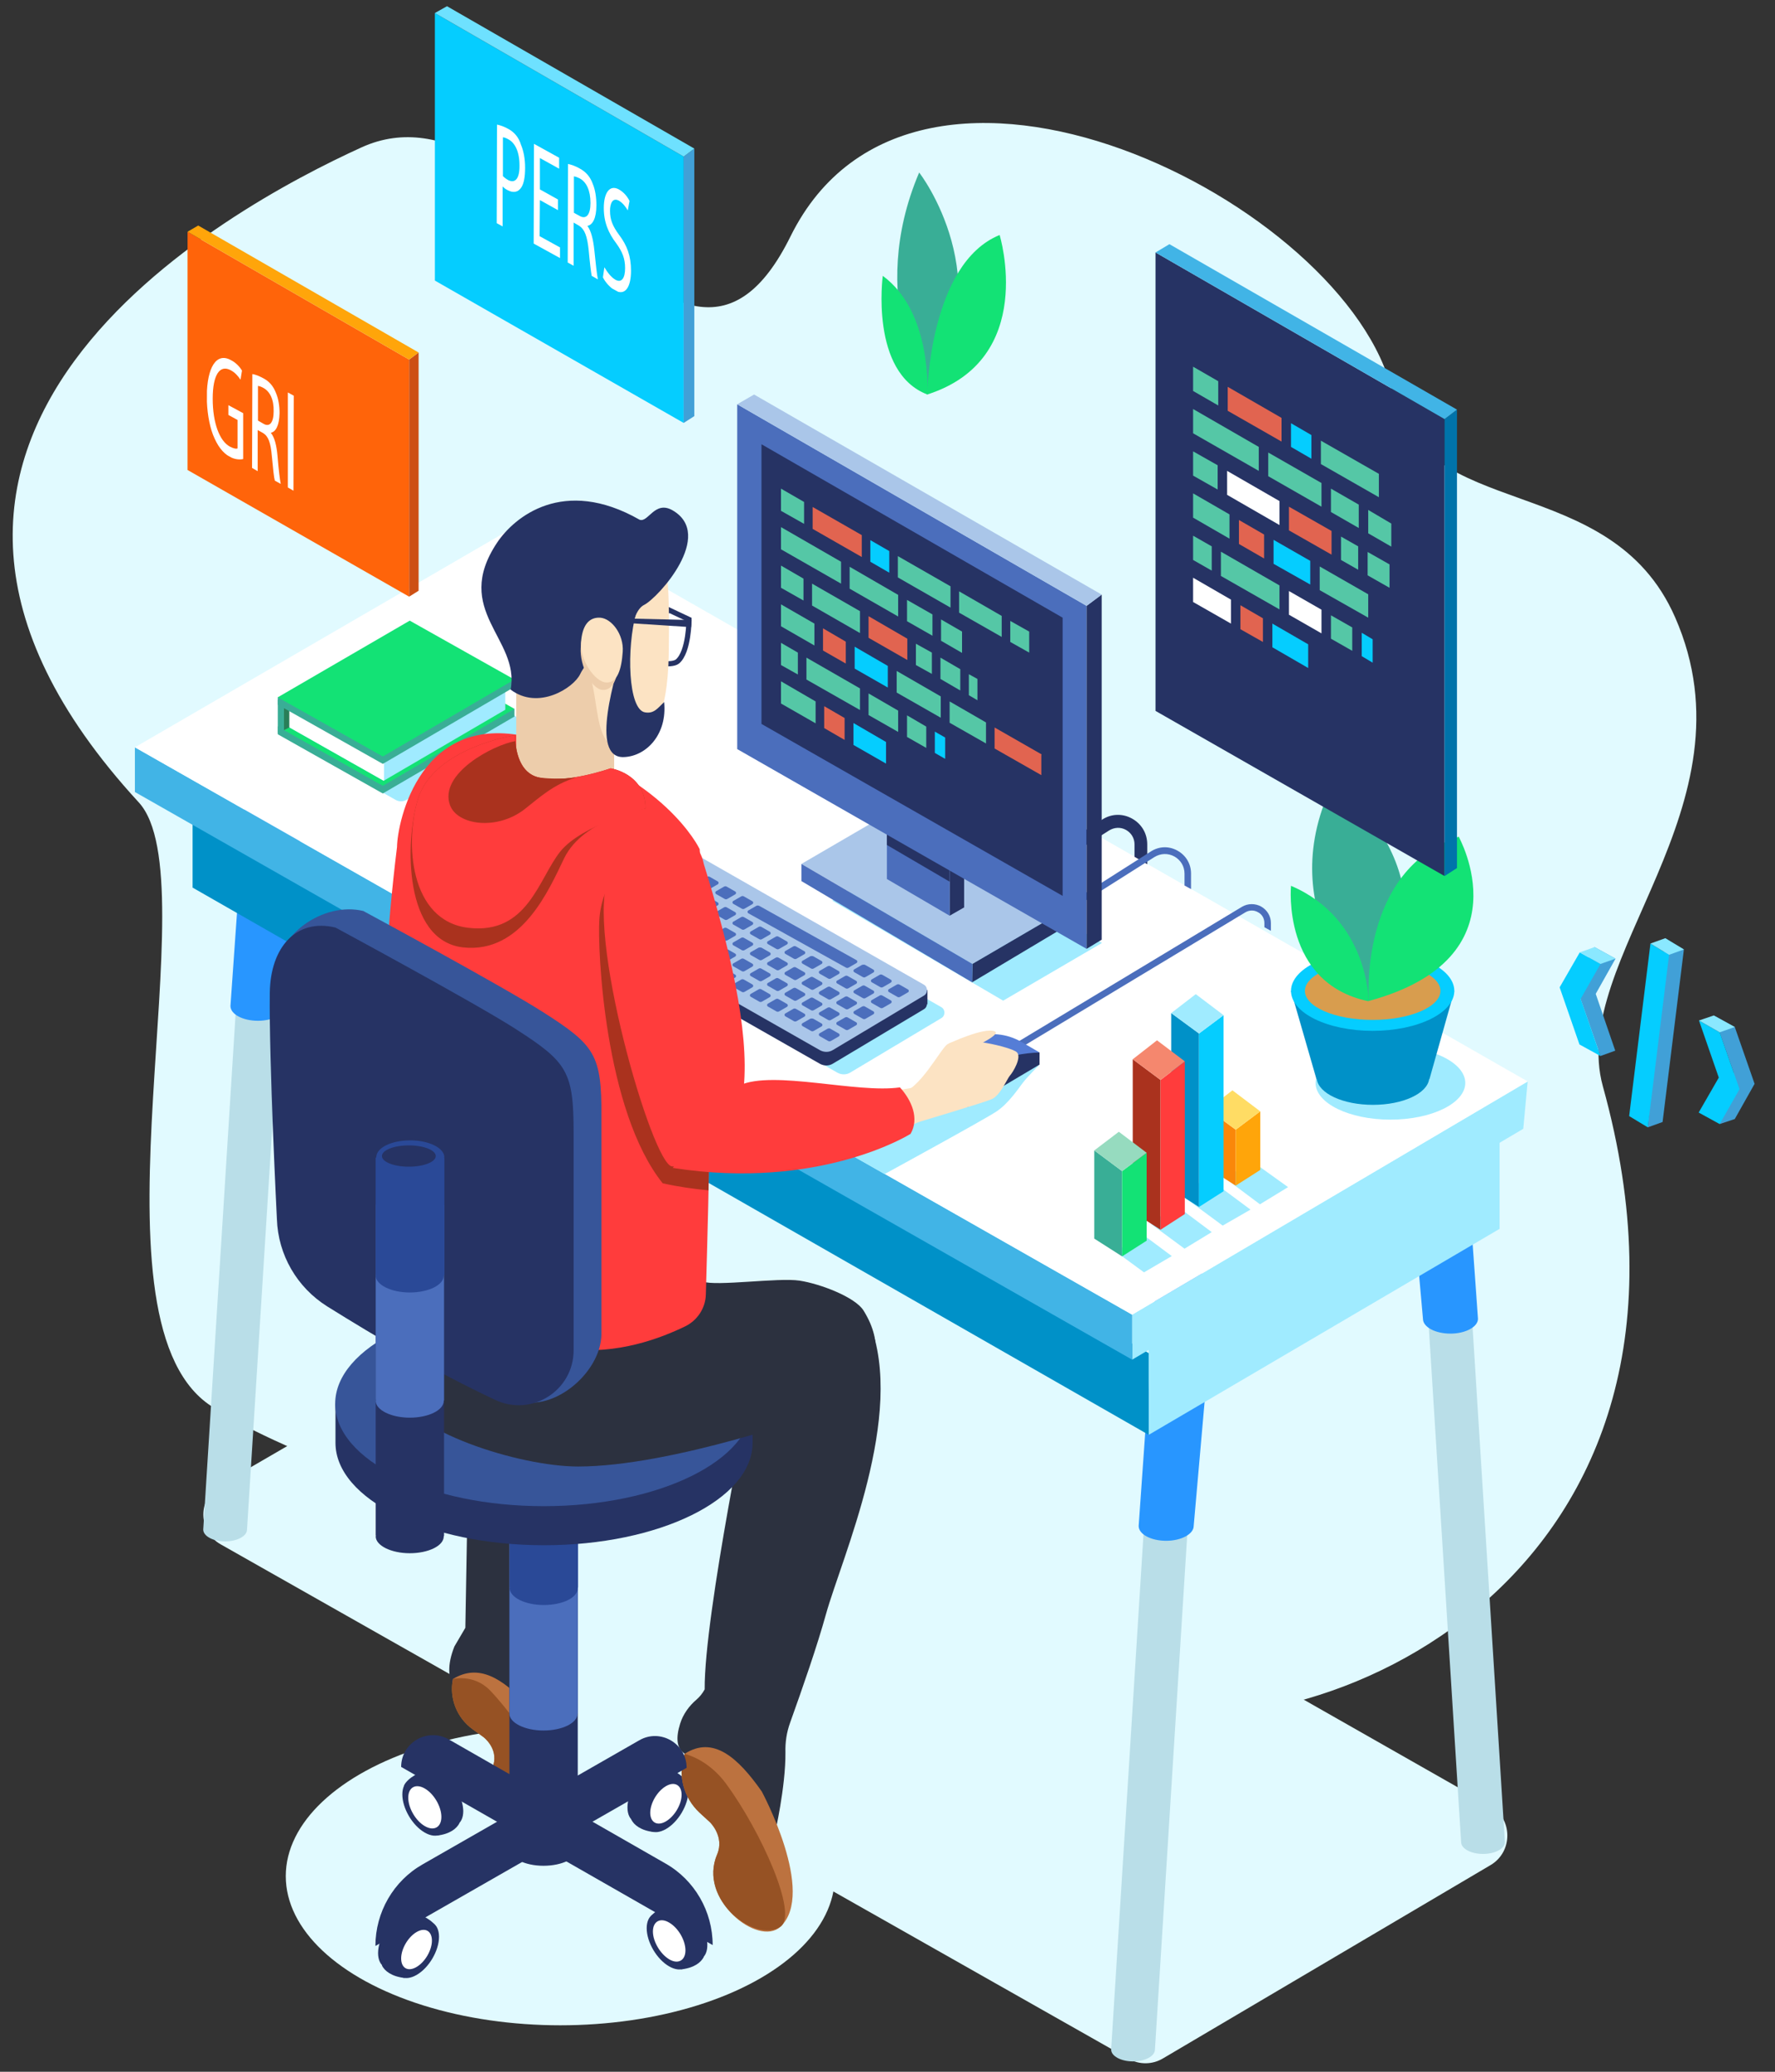 <?xml version="1.0" encoding="utf-8"?>
<!-- Generator: Adobe Illustrator 24.1.2, SVG Export Plug-In . SVG Version: 6.00 Build 0)  -->
<svg version="1.1" id="Ebene_1" xmlns="http://www.w3.org/2000/svg" xmlns:xlink="http://www.w3.org/1999/xlink" x="0px" y="0px"
	 viewBox="0 0 600 700" style="enable-background:new 0 0 600 700;" xml:space="preserve">
<rect x="0" y="0" width="600" height="700" fill="#333333" stroke="none"/>
<style type="text/css">
	.st0{fill:#E1FAFF;}
	.st1{fill:#263364;}
	.st2{fill:#FFFFFF;}
	.st3{fill:#B9DEE8;}
	.st4{fill:#2896FF;}
	.st5{fill:#0091C8;}
	.st6{fill:#A0EBFF;}
	.st7{fill:#41B4E6;}
	.st8{fill:#4B6EBC;}
	.st9{fill:#AAC6E9;}
	.st10{fill:#39AE96;}
	.st11{fill:#13E275;}
	.st12{fill:#297F58;}
	.st13{fill:#557DD6;}
	.st14{fill:#E16450;}
	.st15{fill:#05CDFF;}
	.st16{fill:#55C7A6;}
	.st17{fill:#2C313F;}
	.st18{fill:#BC723F;}
	.st19{fill:#965224;}
	.st20{fill:#2A4997;}
	.st21{fill:#375599;}
	.st22{fill:none;stroke:#263364;stroke-width:1.746;stroke-miterlimit:10;}
	.st23{fill:#FF3C3C;}
	.st24{fill:#AA321E;}
	.st25{fill:#FCE3C3;}
	.st26{fill:#EDCDAB;}
	.st27{fill:#D89D4E;}
	.st28{fill:#41A0D7;}
	.st29{fill:#6EE1FF;}
	.st30{enable-background:new    ;}
	.st31{clip-path:url(#SVGID_2_);}
	.st32{fill:#FF640A;}
	.st33{fill:#CD5014;}
	.st34{fill:#FFA50A;}
	.st35{clip-path:url(#SVGID_4_);}
	.st36{fill:#0073AA;}
	.st37{fill:#8AE8FF;}
	.st38{fill:#FA870A;}
	.st39{fill:#FFDC64;}
	.st40{fill:#F5876E;}
	.st41{fill:#96DBBF;}
</style>
<g>
	<g>
		<path class="st0" d="M186.9,436.5L74.5,501.7c-7.7,4.5-7.7,15.7,0.1,20.1l306.9,173.8c3.6,2.1,8.1,2,11.6-0.1l110.7-65.3
			c7.7-4.5,7.6-15.7-0.1-20.1L198.4,436.5C194.9,434.4,190.4,434.4,186.9,436.5z"/>
		<g>
			<ellipse class="st0" cx="189.4" cy="633.9" rx="92.8" ry="50.4"/>
		</g>
		<g>
			<g>
				<g>
					<path class="st1" d="M149,599c-4.2-2.4-7.6-0.5-7.6,4.2c0,4.7,3.4,10.5,7.6,12.9c4.2,2.4,7.6,0.5,7.6-4.2
						C156.5,607.2,153.2,601.4,149,599z"/>
					<path class="st1" d="M147.7,620.2c4.4-0.5,6.7-2.4,7.6-4.2L144.5,598c-2.4,0.6-6.7,2.6-7.9,5.3L147.7,620.2z"/>
				</g>
				<g>
					<path class="st1" d="M143.6,602.1c-4.2-2.4-7.6-0.5-7.6,4.2c0,4.7,3.4,10.5,7.6,12.9c4.2,2.4,7.6,0.5,7.6-4.2
						C151.2,610.3,147.8,604.5,143.6,602.1z"/>
					<path class="st2" d="M143.6,604.3c-3.1-1.8-5.6-0.4-5.6,3.1c0,3.5,2.5,7.8,5.6,9.6s5.6,0.4,5.6-3.1
						C149.2,610.4,146.7,606.1,143.6,604.3z"/>
				</g>
			</g>
			<g>
				<g>
					<path class="st1" d="M219.7,597.8c4.2-2.4,7.6-0.5,7.6,4.2c0,4.7-3.4,10.5-7.6,12.9c-4.2,2.4-7.6,0.5-7.6-4.2
						C212.1,606,215.5,600.2,219.7,597.8z"/>
					<path class="st1" d="M221,619c-4.4-0.5-6.7-2.4-7.6-4.2l10.7-17.9c2.4,0.6,6.7,2.6,7.9,5.3L221,619z"/>
				</g>
				<g>
					<path class="st1" d="M225.1,600.9c4.2-2.4,7.6-0.5,7.6,4.2s-3.4,10.5-7.6,12.9c-4.2,2.4-7.6,0.5-7.6-4.2
						C217.5,609.1,220.9,603.3,225.1,600.9z"/>
					<path class="st2" d="M225.1,603.5c2.9-1.7,5.3-0.4,5.3,2.9s-2.4,7.3-5.3,9c-2.9,1.7-5.3,0.4-5.3-2.9S222.2,605.2,225.1,603.5z"
						/>
				</g>
			</g>
			<g>
				<g>
					<path class="st1" d="M135.4,647c4.2-2.4,7.6-0.5,7.6,4.2c0,4.7-3.4,10.5-7.6,12.9c-4.2,2.4-7.6,0.5-7.6-4.2
						S131.2,649.5,135.4,647z"/>
					<path class="st1" d="M136.7,668.3c-4.4-0.5-6.7-2.4-7.6-4.2l10.7-17.9c2.4,0.6,6.7,2.6,7.9,5.3L136.7,668.3z"/>
				</g>
				<g>
					<path class="st1" d="M140.8,650.2c4.2-2.4,7.6-0.5,7.6,4.2c0,4.7-3.4,10.5-7.6,12.9c-4.2,2.4-7.6,0.5-7.6-4.2
						C133.2,658.4,136.6,652.6,140.8,650.2z"/>
					<path class="st2" d="M140.8,652.8c2.9-1.7,5.2-0.4,5.2,2.9c0,3.2-2.3,7.2-5.2,8.9c-2.9,1.7-5.2,0.4-5.2-2.9
						C135.6,658.5,137.9,654.5,140.8,652.8z"/>
				</g>
			</g>
			<g>
				<g>
					
						<ellipse transform="matrix(0.856 -0.517 0.517 0.856 -304.166 213.825)" class="st1" cx="231.6" cy="652.7" rx="6.1" ry="10.6"/>
					<path class="st1" d="M230.3,665.4c4.4-0.5,6.7-2.4,7.6-4.2l-10.7-17.9c-2.4,0.6-6.7,2.6-7.9,5.3L230.3,665.4z"/>
				</g>
				<g>
					<path class="st1" d="M226.2,647.3c-4.2-2.4-7.6-0.5-7.6,4.2c0,4.7,3.4,10.5,7.6,12.9c4.2,2.4,7.6,0.5,7.6-4.2
						S230.4,649.7,226.2,647.3z"/>
					<path class="st2" d="M226.2,649.6c-3-1.8-5.5-0.4-5.5,3c0,3.4,2.5,7.6,5.5,9.4c3,1.8,5.5,0.4,5.5-3
						C231.7,655.6,229.3,651.4,226.2,649.6z"/>
				</g>
			</g>
		</g>
		<path class="st0" d="M566.2,208.5c-22-50-85.5-31.5-95.5-75.7C456.1,68.7,309.2-5.1,267.2,79.9c-37.6,76.1-87.9-56.1-145-30.1
			C77.6,70.1-66.6,147.7,46.9,271.1c24.4,26.5-19.4,172.6,23.5,203.3c41.9,29.9,237.8,84.5,306.1,102.5s211.5-43.4,165.3-209.9
			C530,324.1,594.4,272.6,566.2,208.5z"/>
		<g>
			<g>
				<path class="st3" d="M386.7,515.7l-11.1,176.8c0,2.2,3.3,4,7.4,4c4.1,0,7.4-1.8,7.4-4l11.1-176.8H386.7z"/>
				<path class="st4" d="M390.9,430.3l-6,85.3c0,2.8,4.2,5,9.3,5c5.1,0,9.3-2.3,9.3-5l7.5-85.3H390.9z"/>
			</g>
			<g>
				<path class="st3" d="M497.6,445.6l11.1,176.8c0,2.2-3.3,4-7.4,4s-7.4-1.8-7.4-4l-11.1-176.8H497.6z"/>
				<path class="st4" d="M477.9,410.6l3.1,35c0,2.8,4.2,5,9.3,5c5.1,0,9.3-2.3,9.3-5l-2.5-35H477.9z"/>
			</g>
		</g>
		<g>
			<g>
				<path class="st3" d="M79.8,340L68.7,516.8c0,2.2,3.3,4,7.4,4s7.4-1.8,7.4-4L94.6,340H79.8z"/>
				<path class="st4" d="M83.9,254.6l-6,85.3c0,2.8,4.2,5,9.3,5c5.1,0,9.3-2.3,9.3-5l7.5-85.3H83.9z"/>
			</g>
		</g>
		<polygon class="st5" points="388.3,457.2 65.1,272.2 65.1,299.9 388.3,484.8 		"/>
		<polygon class="st6" points="388.3,454.8 506.9,385.2 506.9,415.2 388.3,484.8 		"/>
		<polygon class="st6" points="516.4,365.4 382.7,444.2 382.7,459.4 514.9,381.4 		"/>
		<polygon class="st7" points="382.7,444.2 45.6,252.5 45.6,267.6 382.7,459.4 		"/>
		<polygon class="st2" points="181.2,173.8 45.6,252.5 382.7,444.2 516.4,365.4 		"/>
		<path class="st6" d="M351.4,359.7c0,0-4.1,4.1-5.7,6.2s-4.8,6.9-8.8,9.6c-4,2.7-37.9,21.2-37.9,21.2l-15.8-9L351.4,359.7z"/>
		<g>
			<path class="st6" d="M238.5,297.3l-31.2,18.3c-1.4,0.8-1.4,2.9,0,3.7l75.7,43.1c1.4,0.8,3.1,0.8,4.4,0l30.8-18.4
				c1.4-0.8,1.4-2.9,0-3.7l-75.4-43.1C241.5,296.5,239.8,296.5,238.5,297.3z"/>
			<rect x="200.4" y="309.8" class="st8" width="2.8" height="4.8"/>
			<rect x="310.7" y="334.5" class="st1" width="2.8" height="4.8"/>
			<path class="st1" d="M232.6,294.3l-31.2,18.3c-1.4,0.8-1.4,2.9,0,3.7l75.7,43.1c1.4,0.8,3.1,0.8,4.4,0l30.8-18.4
				c1.4-0.8,1.4-2.9,0-3.7L237,294.3C235.7,293.5,234,293.5,232.6,294.3z"/>
			<path class="st9" d="M232.6,289.7l-31.2,18.3c-1.4,0.8-1.4,2.9,0,3.7l75.7,43.1c1.4,0.8,3.1,0.8,4.4,0l30.8-18.4
				c1.4-0.8,1.4-2.9,0-3.7L237,289.7C235.7,288.9,234,288.9,232.6,289.7z"/>
			<g>
				<g>
					<path class="st8" d="M279.7,347.6l-2.6,1.5c-0.4,0.2-0.4,0.8,0,1l2.8,1.6c0.3,0.2,0.7,0.2,1,0l2.6-1.5c0.4-0.2,0.4-0.8,0-1
						l-2.8-1.6C280.5,347.4,280.1,347.4,279.7,347.6z"/>
					<path class="st8" d="M273.9,344.2l-2.6,1.5c-0.4,0.2-0.4,0.8,0,1l2.8,1.6c0.3,0.2,0.7,0.2,1,0l2.6-1.5c0.4-0.2,0.4-0.8,0-1
						l-2.8-1.6C274.6,344.1,274.2,344.1,273.9,344.2z"/>
					<path class="st8" d="M268.1,340.9l-2.6,1.5c-0.4,0.2-0.4,0.8,0,1l2.8,1.6c0.3,0.2,0.7,0.2,1,0l2.6-1.5c0.4-0.2,0.4-0.8,0-1
						l-2.8-1.6C268.8,340.7,268.4,340.7,268.1,340.9z"/>
					<path class="st8" d="M262.2,337.6l-2.6,1.5c-0.4,0.2-0.4,0.8,0,1l2.8,1.6c0.3,0.2,0.7,0.2,1,0l2.6-1.5c0.4-0.2,0.4-0.8,0-1
						l-2.8-1.6C262.9,337.4,262.5,337.4,262.2,337.6z"/>
					<path class="st8" d="M256.4,334.3l-2.6,1.5c-0.4,0.2-0.4,0.8,0,1l2.8,1.6c0.3,0.2,0.7,0.2,1,0l2.6-1.5c0.4-0.2,0.4-0.8,0-1
						l-2.8-1.6C257.1,334.1,256.7,334.1,256.4,334.3z"/>
					<path class="st8" d="M250.5,331l-2.6,1.5c-0.4,0.2-0.4,0.8,0,1l2.8,1.6c0.3,0.2,0.7,0.2,1,0l2.6-1.5c0.4-0.2,0.4-0.8,0-1
						l-2.8-1.6C251.2,330.8,250.8,330.8,250.5,331z"/>
					<path class="st8" d="M244.7,327.7l-2.6,1.5c-0.4,0.2-0.4,0.8,0,1l2.8,1.6c0.3,0.2,0.7,0.2,1,0l2.6-1.5c0.4-0.2,0.4-0.8,0-1
						l-2.8-1.6C245.4,327.5,245,327.5,244.7,327.7z"/>
					<path class="st8" d="M238.8,324.4l-2.6,1.5c-0.4,0.2-0.4,0.8,0,1l2.8,1.6c0.3,0.2,0.7,0.2,1,0l2.6-1.5c0.4-0.2,0.4-0.8,0-1
						l-2.8-1.6C239.5,324.2,239.2,324.2,238.8,324.4z"/>
					<path class="st8" d="M233,321.1l-2.6,1.5c-0.4,0.2-0.4,0.8,0,1l2.8,1.6c0.3,0.2,0.7,0.2,1,0l2.6-1.5c0.4-0.2,0.4-0.8,0-1
						l-2.8-1.6C233.7,320.9,233.3,320.9,233,321.1z"/>
					<path class="st8" d="M227.1,317.7l-2.6,1.5c-0.4,0.2-0.4,0.8,0,1l2.8,1.6c0.3,0.2,0.7,0.2,1,0l2.6-1.5c0.4-0.2,0.4-0.8,0-1
						l-2.8-1.6C227.9,317.6,227.5,317.6,227.1,317.7z"/>
					<path class="st8" d="M221.3,314.4l-2.6,1.5c-0.4,0.2-0.4,0.8,0,1l2.8,1.6c0.3,0.2,0.7,0.2,1,0l2.6-1.5c0.4-0.2,0.4-0.8,0-1
						l-2.8-1.6C222,314.3,221.6,314.3,221.3,314.4z"/>
					<path class="st8" d="M215.5,311.1l-2.6,1.5c-0.4,0.2-0.4,0.8,0,1l2.8,1.6c0.3,0.2,0.7,0.2,1,0l2.6-1.5c0.4-0.2,0.4-0.8,0-1
						l-2.8-1.6C216.2,310.9,215.8,310.9,215.5,311.1z"/>
					<path class="st8" d="M209.6,307.8l-2.6,1.5c-0.4,0.2-0.4,0.8,0,1l2.8,1.6c0.3,0.2,0.7,0.2,1,0l2.6-1.5c0.4-0.2,0.4-0.8,0-1
						l-2.8-1.6C210.3,307.6,209.9,307.6,209.6,307.8z"/>
				</g>
				<g>
					<path class="st8" d="M285.6,343.8l-2.6,1.5c-0.4,0.2-0.4,0.8,0,1l2.8,1.6c0.3,0.2,0.7,0.2,1,0l2.6-1.5c0.4-0.2,0.4-0.8,0-1
						l-2.8-1.6C286.3,343.6,285.9,343.6,285.6,343.8z"/>
					<path class="st8" d="M279.7,340.5l-2.6,1.5c-0.4,0.2-0.4,0.8,0,1l2.8,1.6c0.3,0.2,0.7,0.2,1,0l2.6-1.5c0.4-0.2,0.4-0.8,0-1
						l-2.8-1.6C280.5,340.3,280.1,340.3,279.7,340.5z"/>
					<path class="st8" d="M273.9,337.2l-2.6,1.5c-0.4,0.2-0.4,0.8,0,1l2.8,1.6c0.3,0.2,0.7,0.2,1,0l2.6-1.5c0.4-0.2,0.4-0.8,0-1
						l-2.8-1.6C274.6,337,274.2,337,273.9,337.2z"/>
					<path class="st8" d="M268.1,333.9l-2.6,1.5c-0.4,0.2-0.4,0.8,0,1l2.8,1.6c0.3,0.2,0.7,0.2,1,0l2.6-1.5c0.4-0.2,0.4-0.8,0-1
						l-2.8-1.6C268.8,333.7,268.4,333.7,268.1,333.9z"/>
					<path class="st8" d="M262.2,330.6l-2.6,1.5c-0.4,0.2-0.4,0.8,0,1l2.8,1.6c0.3,0.2,0.7,0.2,1,0l2.6-1.5c0.4-0.2,0.4-0.8,0-1
						l-2.8-1.6C262.9,330.4,262.5,330.4,262.2,330.6z"/>
					<path class="st8" d="M256.4,327.3l-2.6,1.5c-0.4,0.2-0.4,0.8,0,1l2.8,1.6c0.3,0.2,0.7,0.2,1,0l2.6-1.5c0.4-0.2,0.4-0.8,0-1
						l-2.8-1.6C257.1,327.1,256.7,327.1,256.4,327.3z"/>
					<path class="st8" d="M250.5,324l-2.6,1.5c-0.4,0.2-0.4,0.8,0,1l2.8,1.6c0.3,0.2,0.7,0.2,1,0l2.6-1.5c0.4-0.2,0.4-0.8,0-1
						l-2.8-1.6C251.2,323.8,250.8,323.8,250.5,324z"/>
					<path class="st8" d="M244.7,320.6l-2.6,1.5c-0.4,0.2-0.4,0.8,0,1l2.8,1.6c0.3,0.2,0.7,0.2,1,0l2.6-1.5c0.4-0.2,0.4-0.8,0-1
						l-2.8-1.6C245.4,320.5,245,320.5,244.7,320.6z"/>
					<path class="st8" d="M238.8,317.3l-2.6,1.5c-0.4,0.2-0.4,0.8,0,1l2.8,1.6c0.3,0.2,0.7,0.2,1,0l2.6-1.5c0.4-0.2,0.4-0.8,0-1
						l-2.8-1.6C239.5,317.2,239.2,317.2,238.8,317.3z"/>
					<path class="st8" d="M233,314l-2.6,1.5c-0.4,0.2-0.4,0.8,0,1l2.8,1.6c0.3,0.2,0.7,0.2,1,0l2.6-1.5c0.4-0.2,0.4-0.8,0-1L234,314
						C233.7,313.8,233.3,313.8,233,314z"/>
					<path class="st8" d="M227.1,310.7l-2.6,1.5c-0.4,0.2-0.4,0.8,0,1l2.8,1.6c0.3,0.2,0.7,0.2,1,0l2.6-1.5c0.4-0.2,0.4-0.8,0-1
						l-2.8-1.6C227.9,310.5,227.5,310.5,227.1,310.7z"/>
					<path class="st8" d="M221.3,307.4l-2.6,1.5c-0.4,0.2-0.4,0.8,0,1l2.8,1.6c0.3,0.2,0.7,0.2,1,0l2.6-1.5c0.4-0.2,0.4-0.8,0-1
						l-2.8-1.6C222,307.2,221.6,307.2,221.3,307.4z"/>
					<path class="st8" d="M215.5,304.1l-2.6,1.5c-0.4,0.2-0.4,0.8,0,1l2.8,1.6c0.3,0.2,0.7,0.2,1,0l2.6-1.5c0.4-0.2,0.4-0.8,0-1
						l-2.8-1.6C216.2,303.9,215.8,303.9,215.5,304.1z"/>
				</g>
				<g>
					<path class="st8" d="M291.4,340.1l-2.6,1.5c-0.4,0.2-0.4,0.8,0,1l2.8,1.6c0.3,0.2,0.7,0.2,1,0l2.6-1.5c0.4-0.2,0.4-0.8,0-1
						l-2.8-1.6C292.1,339.9,291.8,339.9,291.4,340.1z"/>
					<path class="st8" d="M285.6,336.8l-2.6,1.5c-0.4,0.2-0.4,0.8,0,1l2.8,1.6c0.3,0.2,0.7,0.2,1,0l2.6-1.5c0.4-0.2,0.4-0.8,0-1
						l-2.8-1.6C286.3,336.6,285.9,336.6,285.6,336.8z"/>
					<path class="st8" d="M279.7,333.5l-2.6,1.5c-0.4,0.2-0.4,0.8,0,1l2.8,1.6c0.3,0.2,0.7,0.2,1,0l2.6-1.5c0.4-0.2,0.4-0.8,0-1
						l-2.8-1.6C280.5,333.3,280.1,333.3,279.7,333.5z"/>
					<path class="st8" d="M273.9,330.2l-2.6,1.5c-0.4,0.2-0.4,0.8,0,1l2.8,1.6c0.3,0.2,0.7,0.2,1,0l2.6-1.5c0.4-0.2,0.4-0.8,0-1
						l-2.8-1.6C274.6,330,274.2,330,273.9,330.2z"/>
					<path class="st8" d="M268.1,326.9l-2.6,1.5c-0.4,0.2-0.4,0.8,0,1l2.8,1.6c0.3,0.2,0.7,0.2,1,0l2.6-1.5c0.4-0.2,0.4-0.8,0-1
						l-2.8-1.6C268.8,326.7,268.4,326.7,268.1,326.9z"/>
					<path class="st8" d="M262.2,323.6l-2.6,1.5c-0.4,0.2-0.4,0.8,0,1l2.8,1.6c0.3,0.2,0.7,0.2,1,0l2.6-1.5c0.4-0.2,0.4-0.8,0-1
						l-2.8-1.6C262.9,323.4,262.5,323.4,262.2,323.6z"/>
					<path class="st8" d="M256.4,320.2l-2.6,1.5c-0.4,0.2-0.4,0.8,0,1l2.8,1.6c0.3,0.2,0.7,0.2,1,0l2.6-1.5c0.4-0.2,0.4-0.8,0-1
						l-2.8-1.6C257.1,320.1,256.7,320.1,256.4,320.2z"/>
					<path class="st8" d="M250.5,316.9l-2.6,1.5c-0.4,0.2-0.4,0.8,0,1l2.8,1.6c0.3,0.2,0.7,0.2,1,0l2.6-1.5c0.4-0.2,0.4-0.8,0-1
						l-2.8-1.6C251.2,316.7,250.8,316.7,250.5,316.9z"/>
					<path class="st8" d="M244.7,313.6l-2.6,1.5c-0.4,0.2-0.4,0.8,0,1l2.8,1.6c0.3,0.2,0.7,0.2,1,0l2.6-1.5c0.4-0.2,0.4-0.8,0-1
						l-2.8-1.6C245.4,313.4,245,313.4,244.7,313.6z"/>
					<path class="st8" d="M238.8,310.3l-2.6,1.5c-0.4,0.2-0.4,0.8,0,1l2.8,1.6c0.3,0.2,0.7,0.2,1,0l2.6-1.5c0.4-0.2,0.4-0.8,0-1
						l-2.8-1.6C239.5,310.1,239.2,310.1,238.8,310.3z"/>
					<path class="st8" d="M233,307l-2.6,1.5c-0.4,0.2-0.4,0.8,0,1l2.8,1.6c0.3,0.2,0.7,0.2,1,0l2.6-1.5c0.4-0.2,0.4-0.8,0-1L234,307
						C233.7,306.8,233.3,306.8,233,307z"/>
					<path class="st8" d="M227.1,303.7l-2.6,1.5c-0.4,0.2-0.4,0.8,0,1l2.8,1.6c0.3,0.2,0.7,0.2,1,0l2.6-1.5c0.4-0.2,0.4-0.8,0-1
						l-2.8-1.6C227.9,303.5,227.5,303.5,227.1,303.7z"/>
					<path class="st8" d="M221.3,300.4l-2.6,1.5c-0.4,0.2-0.4,0.8,0,1l2.8,1.6c0.3,0.2,0.7,0.2,1,0l2.6-1.5c0.4-0.2,0.4-0.8,0-1
						l-2.8-1.6C222,300.2,221.6,300.2,221.3,300.4z"/>
				</g>
				<g>
					<path class="st8" d="M297.3,336.4l-2.6,1.5c-0.4,0.2-0.4,0.8,0,1l2.8,1.6c0.3,0.2,0.7,0.2,1,0l2.6-1.5c0.4-0.2,0.4-0.8,0-1
						l-2.8-1.6C298,336.2,297.6,336.2,297.3,336.4z"/>
					<path class="st8" d="M291.4,333.1l-2.6,1.5c-0.4,0.2-0.4,0.8,0,1l2.8,1.6c0.3,0.2,0.7,0.2,1,0l2.6-1.5c0.4-0.2,0.4-0.8,0-1
						l-2.8-1.6C292.1,332.9,291.8,332.9,291.4,333.1z"/>
					<path class="st8" d="M285.6,329.8l-2.6,1.5c-0.4,0.2-0.4,0.8,0,1l2.8,1.6c0.3,0.2,0.7,0.2,1,0l2.6-1.5c0.4-0.2,0.4-0.8,0-1
						l-2.8-1.6C286.3,329.6,285.9,329.6,285.6,329.8z"/>
					<path class="st8" d="M279.7,326.5l-2.6,1.5c-0.4,0.2-0.4,0.8,0,1l2.8,1.6c0.3,0.2,0.7,0.2,1,0l2.6-1.5c0.4-0.2,0.4-0.8,0-1
						l-2.8-1.6C280.5,326.3,280.1,326.3,279.7,326.5z"/>
					<path class="st8" d="M273.9,323.1l-2.6,1.5c-0.4,0.2-0.4,0.8,0,1l2.8,1.6c0.3,0.2,0.7,0.2,1,0l2.6-1.5c0.4-0.2,0.4-0.8,0-1
						l-2.8-1.6C274.6,323,274.2,323,273.9,323.1z"/>
					<path class="st8" d="M268.1,319.8l-2.6,1.5c-0.4,0.2-0.4,0.8,0,1l2.8,1.6c0.3,0.2,0.7,0.2,1,0l2.6-1.5c0.4-0.2,0.4-0.8,0-1
						l-2.8-1.6C268.8,319.6,268.4,319.6,268.1,319.8z"/>
					<path class="st8" d="M262.2,316.5l-2.6,1.5c-0.4,0.2-0.4,0.8,0,1l2.8,1.6c0.3,0.2,0.7,0.2,1,0l2.6-1.5c0.4-0.2,0.4-0.8,0-1
						l-2.8-1.6C262.9,316.3,262.5,316.3,262.2,316.5z"/>
					<path class="st8" d="M256.4,313.2l-2.6,1.5c-0.4,0.2-0.4,0.8,0,1l2.8,1.6c0.3,0.2,0.7,0.2,1,0l2.6-1.5c0.4-0.2,0.4-0.8,0-1
						l-2.8-1.6C257.1,313,256.7,313,256.4,313.2z"/>
					<path class="st8" d="M250.5,309.9l-2.6,1.5c-0.4,0.2-0.4,0.8,0,1l2.8,1.6c0.3,0.2,0.7,0.2,1,0l2.6-1.5c0.4-0.2,0.4-0.8,0-1
						l-2.8-1.6C251.2,309.7,250.8,309.7,250.5,309.9z"/>
					<path class="st8" d="M244.7,306.6l-2.6,1.5c-0.4,0.2-0.4,0.8,0,1l2.8,1.6c0.3,0.2,0.7,0.2,1,0l2.6-1.5c0.4-0.2,0.4-0.8,0-1
						l-2.8-1.6C245.4,306.4,245,306.4,244.7,306.6z"/>
					<path class="st8" d="M238.8,303.3l-2.6,1.5c-0.4,0.2-0.4,0.8,0,1l2.8,1.6c0.3,0.2,0.7,0.2,1,0l2.6-1.5c0.4-0.2,0.4-0.8,0-1
						l-2.8-1.6C239.5,303.1,239.2,303.1,238.8,303.3z"/>
					<path class="st8" d="M233,300l-2.6,1.5c-0.4,0.2-0.4,0.8,0,1l2.8,1.6c0.3,0.2,0.7,0.2,1,0l2.6-1.5c0.4-0.2,0.4-0.8,0-1L234,300
						C233.7,299.8,233.3,299.8,233,300z"/>
					<path class="st8" d="M227.1,296.6l-2.6,1.5c-0.4,0.2-0.4,0.8,0,1l2.8,1.6c0.3,0.2,0.7,0.2,1,0l2.6-1.5c0.4-0.2,0.4-0.8,0-1
						l-2.8-1.6C227.9,296.5,227.5,296.5,227.1,296.6z"/>
				</g>
				<g>
					<path class="st8" d="M303.1,332.7l-2.6,1.5c-0.4,0.2-0.4,0.8,0,1l2.8,1.6c0.3,0.2,0.7,0.2,1,0l2.6-1.5c0.4-0.2,0.4-0.8,0-1
						l-2.8-1.6C303.8,332.5,303.4,332.5,303.1,332.7z"/>
					<path class="st8" d="M297.3,329.4l-2.6,1.5c-0.4,0.2-0.4,0.8,0,1l2.8,1.6c0.3,0.2,0.7,0.2,1,0l2.6-1.5c0.4-0.2,0.4-0.8,0-1
						l-2.8-1.6C298,329.2,297.6,329.2,297.3,329.4z"/>
					<path class="st8" d="M291.4,326l-2.6,1.5c-0.4,0.2-0.4,0.8,0,1l2.8,1.6c0.3,0.2,0.7,0.2,1,0l2.6-1.5c0.4-0.2,0.4-0.8,0-1
						l-2.8-1.6C292.1,325.9,291.8,325.9,291.4,326z"/>
					<path class="st8" d="M255.6,306.1l-2.6,1.5c-0.4,0.2-0.4,0.8,0,1l32.9,18.3c0.3,0.2,0.7,0.2,1,0l2.6-1.5c0.4-0.2,0.4-0.8,0-1
						l-32.8-18.3C256.3,305.9,255.9,305.9,255.6,306.1z"/>
					<path class="st8" d="M250.5,302.9l-2.6,1.5c-0.4,0.2-0.4,0.8,0,1l2.8,1.6c0.3,0.2,0.7,0.2,1,0l2.6-1.5c0.4-0.2,0.4-0.8,0-1
						l-2.8-1.6C251.2,302.7,250.8,302.7,250.5,302.9z"/>
					<path class="st8" d="M244.7,299.6l-2.6,1.5c-0.4,0.2-0.4,0.8,0,1l2.8,1.6c0.3,0.2,0.7,0.2,1,0l2.6-1.5c0.4-0.2,0.4-0.8,0-1
						l-2.8-1.6C245.4,299.4,245,299.4,244.7,299.6z"/>
					<path class="st8" d="M238.8,296.2l-2.6,1.5c-0.4,0.2-0.4,0.8,0,1l2.8,1.6c0.3,0.2,0.7,0.2,1,0l2.6-1.5c0.4-0.2,0.4-0.8,0-1
						l-2.8-1.6C239.5,296.1,239.2,296.1,238.8,296.2z"/>
					<path class="st8" d="M233,292.9l-2.6,1.5c-0.4,0.2-0.4,0.8,0,1l2.8,1.6c0.3,0.2,0.7,0.2,1,0l2.6-1.5c0.4-0.2,0.4-0.8,0-1
						l-2.8-1.6C233.7,292.7,233.3,292.7,233,292.9z"/>
				</g>
			</g>
		</g>
		<g>
			<polygon class="st6" points="314.8,284.8 372.5,318.6 339.1,338.1 281.3,304.3 			"/>
			<polygon class="st9" points="304.4,272.4 362.1,306.2 328.7,325.7 270.9,291.9 			"/>
			<polygon class="st1" points="328.7,325.7 362.1,306.2 362.1,311.9 328.6,331.9 			"/>
			<polygon class="st8" points="270.9,291.9 328.7,325.7 328.6,331.9 270.9,297.7 			"/>
		</g>
		<g>
			<g>
				<path class="st6" d="M144.7,225.5l33.2,18.6c1,0.5,1,1.9,0,2.5l-40.6,23.7c-1.1,0.6-2.4,0.6-3.5,0l-33.7-19L144.7,225.5z"/>
				<polygon class="st10" points="93.9,245.5 173.9,239.5 173.9,242.1 129.4,268.1 93.9,248.1 				"/>
				<polygon class="st11" points="138.5,219.7 173.9,239.5 129.4,265.5 93.9,245.5 				"/>
				<polygon class="st6" points="97,237.3 170.8,231.4 170.8,239.8 129.7,263.8 97,245.3 				"/>
				<polygon class="st2" points="129.8,234.7 97,237.3 97,245.3 129.7,263.8 129.8,263.8 				"/>
				<polygon class="st12" points="96,246.7 97.8,245.8 97.8,236.4 96,237.5 				"/>
				<g>
					<polygon class="st10" points="93.9,235.6 173.9,229.6 173.9,232.1 129.4,258.1 93.9,238.1 					"/>
					<polygon class="st11" points="138.5,209.7 173.9,229.6 129.4,255.6 93.9,235.6 					"/>
				</g>
				<polygon class="st10" points="96,247.7 93.9,247.7 93.9,236.4 96,237.5 				"/>
			</g>
		</g>
		<g>
			<path class="st1" d="M345.8,299.1l-2.3-3.7l29.1-18.5c3.1-2,6.9-2.1,10.1-0.3c3.2,1.8,5.1,5,5.1,8.7v6.7l-4.3-2.5v-4.2
				c0-2.1-1.1-3.9-2.9-4.9c-1.8-1-3.9-0.9-5.7,0.2L345.8,299.1z"/>
		</g>
		<g>
			<path class="st8" d="M361.1,308l-1.2-1.8l29.1-18.5c2.8-1.8,6.1-1.9,9-0.3c2.9,1.6,4.6,4.5,4.6,7.7v5.3l-2.2-1.2v-4
				c0-2.5-1.3-4.6-3.4-5.8c-2.2-1.2-4.7-1.1-6.8,0.2L361.1,308z"/>
		</g>
		<g>
			<g>
				<path class="st8" d="M343.7,354.8l-1.1-1.9l77.2-46.5c2-1.2,4.5-1.2,6.5-0.1c2.1,1.2,3.3,3.3,3.3,5.6v2.6l-2.2-1.2v-1.4
					c0-1.6-0.8-3-2.2-3.7c-1.4-0.8-3-0.7-4.3,0.1L343.7,354.8z"/>
			</g>
			<g>
				<path class="st13" d="M345.2,352l6.2,3.6c-11.2,1.7-19.3,6.3-24.2,14.1l-12.1-7c3.7-5.7,8.3-9.9,14.1-12.1
					C334.4,348.6,340.3,349.2,345.2,352z"/>
				<path class="st1" d="M327.2,369.7c3.9-9.9,12.7-13.7,24.2-14.1v4.1L331,371.8C329.4,372.8,327.2,371.6,327.2,369.7L327.2,369.7z
					"/>
				<polygon class="st8" points="315.1,362.7 327.2,369.7 327.2,374.1 315.1,367 				"/>
			</g>
		</g>
		<g>
			<g>
				<polygon class="st9" points="312.1,257 333.2,269.4 321,276.5 299.8,264.1 				"/>
				<polygon class="st1" points="325.9,273.7 321,276.5 321,309.4 325.9,306.6 				"/>
				<polygon class="st8" points="299.8,264.1 321,276.5 321,309.4 299.8,297 				"/>
				<polygon class="st1" points="299.8,264.1 321,276.5 321,297.9 299.8,285.5 				"/>
			</g>
			<polygon class="st8" points="367.3,204.7 249.2,136.6 249.2,253.1 367.3,320.6 			"/>
			<polygon class="st1" points="359.2,208.7 257.4,150.1 257.4,244.6 359.2,302.7 			"/>
			<polygon class="st14" points="291.3,180.8 274.7,171.3 274.7,178.7 291.3,188.2 			"/>
			<polygon class="st15" points="300.6,186.2 294.2,182.5 294.2,189.8 300.6,193.5 			"/>
			<polygon class="st14" points="306.7,215.8 293.6,208.2 293.6,215.5 306.7,223 			"/>
			<polygon class="st14" points="285.9,216.8 278.2,212.3 278.2,219.8 285.9,224.2 			"/>
			<polygon class="st15" points="300.1,225 288.9,218.5 288.9,225.9 300.1,232.3 			"/>
			<path class="st14" d="M336.2,245.8v7.1l15.8,9v-6.7c0-0.1,0-0.2,0.1-0.3L336.2,245.8z"/>
			<polygon class="st15" points="319.5,249.2 316,247.2 316,254.4 319.5,256.4 			"/>
			<g>
				<polygon class="st16" points="271.8,169.6 264,165.1 264,172.6 271.8,177 				"/>
				<polygon class="st16" points="347.9,213.4 341.5,209.8 341.5,216.9 347.9,220.5 				"/>
				<polygon class="st16" points="338.6,208.1 324.2,199.8 324.2,207 338.6,215.2 				"/>
				<polygon class="st16" points="321.3,198.1 303.5,187.9 303.5,195.1 321.3,205.3 				"/>
				<polygon class="st16" points="284.3,189.8 264,178.1 264,185.6 284.3,197.2 				"/>
				<polygon class="st16" points="303.6,201 287.2,191.5 287.2,198.9 303.6,208.3 				"/>
				<polygon class="st16" points="315.2,207.6 306.6,202.7 306.6,209.9 315.2,214.8 				"/>
				<polygon class="st16" points="325.2,213.4 318.1,209.3 318.1,216.5 325.2,220.6 				"/>
				<polygon class="st16" points="290.7,206.5 274.5,197.2 274.5,204.6 290.7,213.9 				"/>
				<polygon class="st16" points="315,220.5 309.6,217.5 309.6,224.7 315,227.7 				"/>
				<polygon class="st16" points="330.4,229.4 327.5,227.8 327.5,234.9 330.4,236.6 				"/>
				<polygon class="st16" points="324.6,226.1 317.9,222.2 317.9,229.4 324.6,233.3 				"/>
				<polygon class="st16" points="271.6,195.5 264,191.1 264,198.6 271.6,202.9 				"/>
				<polygon class="st16" points="318,235.3 303.1,226.7 303.1,234 318,242.5 				"/>
				<polygon class="st16" points="333.3,244.1 321,237 321,244.2 333.3,251.2 				"/>
				<polygon class="st16" points="275.3,210.7 264,204.2 264,211.6 275.3,218.1 				"/>
				<polygon class="st16" points="269.7,220.5 264,217.2 264,224.7 269.7,227.9 				"/>
				<polygon class="st16" points="290.7,232.6 272.6,222.2 272.6,229.6 290.7,239.9 				"/>
				<polygon class="st16" points="303.6,240.1 293.6,234.3 293.6,241.6 303.6,247.3 				"/>
				<polygon class="st16" points="313.1,245.5 306.6,241.7 306.6,249 313.1,252.7 				"/>
				<polygon class="st16" points="275.7,237 264,230.2 264,237.7 275.7,244.4 				"/>
			</g>
			<polygon class="st14" points="285.5,242.6 278.6,238.6 278.6,246 285.5,250 			"/>
			<polygon class="st15" points="299.5,250.7 288.5,244.3 288.5,251.7 299.5,258 			"/>
			<polygon class="st1" points="367.3,204.7 372.4,200.9 372.4,317.5 367.3,320.6 			"/>
			<polygon class="st9" points="367.3,204.7 372.4,200.9 254.9,133.3 249.2,136.6 			"/>
		</g>
		<path class="st17" d="M231.4,592.5c-2.7-1.8-3-5.3-1.5-10.1c1-3.2,3-6,5.6-8.2c0.9-0.8,1.9-1.9,2.7-3.4
			c-0.2-25.2,16.1-103.7,16.1-103.7s35-31.7,39.6-20.2c12.4,31.2-9.3,79.2-14.7,98.5c-3,10.8-7.8,24.6-12.1,36.6
			c-1.2,3.3-1.7,6.7-1.6,10.1c0.1,11.7-3.6,27.6-3.6,27.6L231.4,592.5z"/>
		<g>
			<path class="st18" d="M231.4,592.6L231.4,592.6c-2.4,7-0.4,14.7,5,19.8l3.6,3.3c0,0,5,4.8,2.4,10.9
				c-6.5,15.2,13.9,31.3,21.4,24.4c12.2-11.4-6.3-45.7-6.3-45.7C249.5,593.9,241.1,586.3,231.4,592.6z"/>
			<path class="st19" d="M231.4,592.6L231.4,592.6c-2.4,7-0.4,14.7,5,19.8l3.6,3.3c0,0,5,4.8,2.4,10.9c-6.5,15.2,13,30.1,21.4,24.4
				c6.1-4.2-6.6-32.2-18.2-48.1C239.3,594.2,231.4,592.6,231.4,592.6z"/>
		</g>
		<g>
			<path class="st17" d="M153.5,570.5c-2-3.5-2.4-7.9,0.1-14.2l3.7-6.3l1.7-96.9c0,0,25.8-33.1,31.2-23.4
				c14.6,26.3,2.5,72.5-0.1,90.2c-3.3,22.2-12.4,59.2-12.4,59.2L153.5,570.5z"/>
			<path class="st18" d="M153.1,567.3L153.1,567.3c-1.3,6.5,1.3,13.1,6.7,17l3.6,2.6c0,0,5,3.7,3.4,9.4c-4.1,14.2,16,26.2,21.8,19.2
				c9.6-11.5-10.8-39.9-10.8-39.9C169.9,567.3,161.9,561.9,153.1,567.3z"/>
			<path class="st19" d="M153.1,567.3L153.1,567.3c-1.3,6.5,1.3,13.1,6.7,17l3.6,2.6c0,0,5,3.7,3.4,9.4c-4.1,14.2,15,25.3,21.8,19.2
				c5.3-4.7-10.8-31.7-23-44.4C160.1,565.5,153.1,567.3,153.1,567.3z"/>
		</g>
		<g>
			<path class="st1" d="M195.3,624.4L195.3,624.4l0-117.5h-23.1v117.5h0.1c0,0.1-0.1,0.2-0.1,0.3c0,3.1,5.2,5.7,11.5,5.7
				s11.5-2.5,11.5-5.7C195.4,624.6,195.3,624.5,195.3,624.4z"/>
			<path class="st8" d="M195.3,578.7L195.3,578.7l0-65.9h-23.1v65.9h0.1c0,0.1-0.1,0.2-0.1,0.3c0,3.1,5.2,5.7,11.5,5.7
				s11.5-2.5,11.5-5.7C195.4,578.9,195.3,578.8,195.3,578.7z"/>
			<path class="st20" d="M195.4,536.3v-39.5h-23.1v39.5h0.1c0,0.1-0.1,0.2-0.1,0.3c0,3.1,5.2,5.7,11.5,5.7c6.4,0,11.5-2.5,11.5-5.7
				C195.4,536.5,195.3,536.4,195.4,536.3L195.4,536.3z"/>
			<g>
				<path class="st1" d="M113.4,474.3v13.2c0,19.1,31.5,34.6,70.5,34.6c38.9,0,70.5-15.5,70.5-34.6v-13.2H113.4z"/>
				<ellipse class="st21" cx="183.8" cy="474.3" rx="70.5" ry="34.6"/>
			</g>
		</g>
		<g>
			<path class="st22" d="M225.9,206l7,3.3c0,0,0,10.9-3.9,14.2c-2.1,1.7-10.1,0.4-10.7-1.8C217.6,219.6,225.9,206,225.9,206z"/>
			<path class="st17" d="M135,437.2c0,0-5.3,22.2-2,32c4.8,14.4,42.6,26.3,62.4,26.3c32,0,82-18.1,82-18.1s29.1-11.1,14.5-34.6
				c-2.8-4.5-14.5-9-21.6-10.1c-7.2-1.1-28.3,2-32.8,0.3l-20.1-18.5L135,437.2z"/>
			<g>
				<path class="st23" d="M180.6,249.5c43.9,11.8,55.9,37.4,55.9,37.4c5,67.3,3.1,112.6,2.1,150.4c-0.1,4.7-2.9,8.9-7.1,10.9
					c-8.1,3.9-22.7,9.6-39.5,7.6c-27.5-3.3-46.6-17.2-52.1-22.2c-3.1-2.9-9.9-10.3-10.2-20.8c-0.7-23-2.2-72.6,4.5-126.6
					C134.3,277.9,142,239.1,180.6,249.5z"/>
			</g>
			<path class="st24" d="M224,399.8c-19.6-24.5-22.1-78.9-21.4-89.2c0.8-11.7,8.3-22.3,19.8-20.4c6.9,1.1,12.2,6.7,13.1,13.6l3,9.4
				c1.4,33.4,1.4,63.6,1,89C234.4,401.7,229.3,401,224,399.8"/>
			<g>
				<g>
					<g>
						<path class="st25" d="M320.7,352.6c0,0,12.1-5.7,15.6-4.1c2.4,1.1-9.1,6.3-9.1,6.3L320.7,352.6z"/>
						<path class="st25" d="M304,369.5c6.8-0.9,13.9-15.2,16.3-16.7c5.2-3.1,21.7,1.1,23.4,2.7c1.8,1.7-1.3,6.8-2.3,7.9
							c-1,1.1-3.2,6.7-6.2,8c-2.5,1.1-25.3,7.9-25.3,7.9L304,369.5z"/>
						<path class="st25" d="M236.1,369.6c0,0,62.4,1.3,73.8-2.5l1.6,11.5c0,0-37.8,19.7-81.5,12.8L236.1,369.6z"/>
						<path class="st23" d="M250,366.7c11.5-5.2,39.6,2.8,54.2,0.7c4,4.4,6.6,10.5,3.6,15.7c0,0-30.6,19.3-80.4,11.5L250,366.7z"/>
					</g>
				</g>
				<g>
					<path class="st23" d="M251.4,367.5c1.9-19.5-4.8-47.6-13.5-75.6c-1.3-6.9-7-10.4-13.9-11c-11.6-1.2-12.7,4.6-18,15
						c-8.7,17.4,14.5,98,21.2,98.2C239.5,395.2,251.9,372.9,251.4,367.5z"/>
				</g>
			</g>
			<g>
				<g>
					<g>
						<path class="st26" d="M179.3,267.9c8.4,5.2,16.5,4,24.3-0.9c2.4-1.5,4-4.2,4-7.2l0-41.2l-33.1,7.4v32.8
							C174.4,262.5,176.2,266,179.3,267.9z"/>
					</g>
				</g>
				<path class="st25" d="M226.1,217.8c0,20.4-3.7,34.3-15.8,34.8c-11.8,0.5-6.1-23.7-14.7-30.9c-1.9-1.6-15,0.5-17-1.1
					c-7.7-6.1-2.1-41.6,15.1-41.6c10.7,0,24.8,1.3,30.5,10.4C226.6,192.8,226.1,215,226.1,217.8z"/>
				<path class="st1" d="M218.1,240.7c-5.8-0.8-6.4-21.6-3-33.9c-0.9,0.6-2.7,9.2-3.6,9.8c-3.7,11.8-12.3,39.7-0.6,39.2
					c7.7-0.3,14.7-7.8,13.6-18.6C222.4,239.2,221.1,241.2,218.1,240.7z"/>
				<path class="st1" d="M216.2,175.6c2.9,1.1,5.1-6.6,11.1-3.2c14.5,8.3-4.8,29.6-9.6,32c-4.8,2.4-5.5,16.5-5.1,20.4
					c0,0,0,0.3-1.8-4.2s-8.3-10.8-9-4c-0.7,6.8-3.5,6.6-5.7,11.2c-2.2,4.6-14.1,12.3-23.5,5.2c3.3-17.2-19.9-26.6-4.6-49.6
					C173.8,174.7,190.4,160.9,216.2,175.6z"/>
				<g>
					<path class="st26" d="M209.3,222.7c-0.4,5.9-1.8,10.6-5.6,10.4c-3.8-0.2-7.8-8.3-7.4-14.2c0.4-5.9,1.7-7.9,5.5-7.7
						S209.7,216.8,209.3,222.7z"/>
					<path class="st25" d="M210.5,220.2c-0.4,5.9-1.8,10.6-5.6,10.4c-3.8-0.2-8.9-7.6-8.5-13.5c0.4-5.9,2.7-8.6,6.5-8.4
						C206.8,209,210.9,214.4,210.5,220.2z"/>
				</g>
			</g>
			<path class="st24" d="M218.2,273.2c0,0-20.9,3.2-27.5,16.8c-5.1,10.5-14.3,32.3-34.2,30.1c-20-2.3-19.7-35.6-15.2-50.2
				c5.4-17.3,32.8-21.5,32.8-21.5s-0.5,12,7.6,14.2c9.2,2.5,24.7-3,24.7-3S218.2,261.3,218.2,273.2z"/>
			<path class="st23" d="M218.2,273.2c0,0-21.5,5.4-28.8,14.5c-7.3,9.1-11,28.1-31,25.8c-20-2.3-21.6-29-17.1-43.6
				c5.4-17.3,32.8-21.5,32.8-21.5s-0.5,12,7.6,14.2c9.2,2.5,24.7-3,24.7-3S218.2,261.3,218.2,273.2z"/>
			<path class="st24" d="M177.6,273.2c-9.5,7.6-23.1,5.6-25.5-1.2c-3.8-10.6,14.6-20.3,22.1-21.6c0.3,3.5,1.5,10.6,7.6,12.2
				c1.6,0.4,7.8,0.8,12.9,0.1C187.1,265,182.2,269.6,177.6,273.2z"/>
			<g>
				<polygon class="st1" points="233.6,211.9 209,210.3 209.1,208.9 233.8,209.5 				"/>
			</g>
		</g>
		<g>
			<path class="st21" d="M183.6,342c-13.9-8.9-60.8-34.2-60.8-34.2c-13.3-3.2-29.9,7.8-30,23.1c-0.3,23.2,10.2,75.4,10.2,75.4
				c0.4,12.1,6.8,23.1,17,29.5c17,10.6,32.7,27,53.5,36.8c12.3,5.8,29.8-8.4,29.8-22v-73.3C203.4,356.4,201.2,353.2,183.6,342z"/>
			<path class="st1" d="M174.2,347.6c-13.9-8.9-60.8-34.2-60.8-34.2c-13.3-3.2-22,6.7-22.2,22c-0.3,23.2,2.4,76.5,2.4,76.5
				c0.4,12.1,6.8,23.1,17,29.5c17,10.6,36,21.8,56.8,31.6c12.3,5.8,26.5-3.1,26.5-16.8l0-73.3C193.9,362,191.8,358.9,174.2,347.6z"
				/>
		</g>
		<path class="st1" d="M135.6,597L135.6,597l105.3,60.2v0c0-11.4-6.1-22-16-27.6l-73.2-41.9C144.5,583.6,135.6,588.8,135.6,597z"/>
		<path class="st1" d="M126.9,657.5L126.9,657.5c0-11.4,6.1-22,16-27.6l73.2-41.9c7.1-4.1,16,1.1,16,9.3l0,0L126.9,657.5z"/>
		<g>
			<g>
				<g>
					<ellipse class="st6" cx="470" cy="365.9" rx="25.3" ry="12.4"/>
					<path class="st5" d="M491.6,334.8h-55.2l8.6,29.8h0.1c0.7,4.9,8.9,8.7,19,8.7c10.1,0,18.3-3.8,19-8.7h0.1L491.6,334.8z"/>
					<ellipse class="st15" cx="464" cy="334.8" rx="27.6" ry="13.5"/>
					<path class="st27" d="M486.9,334.8c0,5.4-10.3,9.8-22.9,9.8c-12.7,0-22.9-4.4-22.9-9.8c0-5.4,10.3-9.8,22.9-9.8
						C476.7,325,486.9,329.4,486.9,334.8z"/>
				</g>
			</g>
			<path class="st10" d="M462.7,338.2c0,0-33.8-31-11.6-74.6C451,263.6,495.9,297.9,462.7,338.2z"/>
			<path class="st11" d="M462.7,338.2c0,0-3.6-44.1,30.4-55.5C493,282.7,516.3,323.7,462.7,338.2z"/>
			<path class="st11" d="M436.4,299.3c0,0-3.2,32.9,26.2,39C462.7,338.2,462.5,310.4,436.4,299.3z"/>
		</g>
		<g>
			<g>
				<polygon class="st15" points="231.1,52.9 147,4.4 147,94.8 231.1,142.9 				"/>
				<polygon class="st28" points="231.1,52.9 234.7,50.2 234.7,140.6 231.1,142.9 				"/>
				<polygon class="st29" points="231.1,52.9 234.7,50.2 151.1,2.1 147,4.4 				"/>
			</g>
			<g>
				<g>
					<g class="st30">
						<defs>
							<polygon id="SVGID_1_" class="st30" points="167.9,75.9 168,41.1 213.4,66.2 213.3,101 							"/>
						</defs>
						<clipPath id="SVGID_2_">
							<use xlink:href="#SVGID_1_"  style="overflow:visible;"/>
						</clipPath>
						<g class="st31">
							<g>
								<g>
									<g>
										<path class="st2" d="M171.7,60.8c-0.7-0.4-1.2-0.8-1.7-1.3l0-13.1c0.4,0,1,0.2,1.9,0.7c2.2,1.2,3.7,4.2,3.7,8.7
											C175.7,60.4,174.1,62.1,171.7,60.8 M171.9,43.6c-1.6-0.9-2.9-1.3-3.9-1.5l-0.1,33.3l2,1.1l0-13.5c0.5,0.5,1,0.9,1.6,1.2
											c2,1.1,3.7,0.8,4.8-1c0.8-1.3,1.2-3.5,1.2-6.5c0-3-0.5-5.7-1.4-7.8C175.4,46.5,173.9,44.7,171.9,43.6"/>
										<polyline class="st2" points="189,53.3 180.5,48.6 180.4,82.3 189.3,87.2 189.3,83.6 182.4,79.8 182.5,67.6 188.6,71 
											188.6,67.4 182.5,64 182.5,53.4 189,57 189,53.3 										"/>
										<path class="st2" d="M194,71.9l0-12.3c0.3,0,1,0.2,2,0.7c2.2,1.2,3.6,4,3.6,8.3c0,3.9-1.4,5.6-3.6,4.4L194,71.9
											 M195.9,56.9c-1.4-0.8-2.9-1.3-3.9-1.5l-0.1,33.3l2,1.1l0-14.6l1.9,1.1c1.8,1.2,2.7,3.4,3.2,8.3c0.4,4.4,0.8,7.5,1,8.6
											l2.1,1.2c-0.3-1.5-0.7-4.9-1.2-9.9c-0.4-3.7-1.1-6.5-2.3-8.1l0-0.1c1.7-0.3,3-2.5,3-7c0-2.6-0.4-5.2-1.2-7.1
											C199.5,59.7,198.1,58.1,195.9,56.9"/>
										<path class="st2" d="M209.2,64c-3.1-1.7-5.1,1.1-5.1,6.3c0,4.8,1.6,8.5,4.2,11.9c2.1,2.9,3,5.2,3,8.4
											c0,3.4-1.2,5.1-3.3,3.9c-1.4-0.8-2.7-2.5-3.7-4.2l-0.5,3.4c0.8,1.7,2.5,3.5,4,4.4c3.7,2.1,5.5-1.4,5.5-6.6
											c0-5-1.3-8.5-4-12.1c-2.2-3-3.1-5.1-3.1-8.2c0-2.3,0.8-4.6,3-3.4c1.4,0.8,2.5,2.4,3,3.3l0.6-3.2
											C212,66.3,210.8,64.9,209.2,64"/>
									</g>
								</g>
							</g>
						</g>
					</g>
				</g>
			</g>
		</g>
		<g>
			<g>
				<polygon class="st32" points="138.3,121.5 63.4,78.3 63.4,158.8 138.3,201.6 				"/>
				<polygon class="st33" points="138.3,121.5 141.5,119.1 141.5,199.6 138.3,201.6 				"/>
				<polygon class="st34" points="138.3,121.5 141.5,119.1 67,76.2 63.4,78.3 				"/>
			</g>
			<g>
				<g>
					<g class="st30">
						<defs>
							<polygon id="SVGID_3_" class="st30" points="69.9,150 70,117.1 99.3,133.3 99.2,166.2 							"/>
						</defs>
						<clipPath id="SVGID_4_">
							<use xlink:href="#SVGID_3_"  style="overflow:visible;"/>
						</clipPath>
						<g class="st35">
							<g>
								<g>
									<g>
										<path class="st2" d="M78.1,121.7c-5-2.8-8.1,2.5-8.2,12.1c0,5,0.8,9.7,2.1,13.1c1.5,3.8,3.3,6.1,5.6,7.4
											c2,1.1,3.7,1,4.6,0.8l0-15.5l-5-2.7l0,3.3l3.1,1.7l0,9.6c-0.4,0.2-1.3,0.1-2.6-0.6c-3.5-1.9-5.8-8-5.8-16.2
											c0-8.1,2.4-11.6,6.1-9.6c1.5,0.8,2.5,2,3.3,3.2l0.5-3.1C81.2,124.2,79.9,122.6,78.1,121.7"/>
										<path class="st2" d="M87.2,142.1l0-11.7c0.3,0,1,0.2,1.9,0.7c2.1,1.2,3.5,3.8,3.4,7.9c0,3.7-1.3,5.4-3.4,4.2L87.2,142.1
											 M89,127.8c-1.3-0.7-2.7-1.3-3.7-1.4l-0.1,31.7l1.9,1.1l0-13.9l1.8,1c1.8,1.1,2.6,3.2,3,7.9c0.4,4.2,0.7,7.2,1,8.2l2,1.1
											c-0.3-1.4-0.7-4.7-1.1-9.5c-0.3-3.5-1-6.2-2.2-7.7l0-0.1c1.6-0.3,2.8-2.4,2.9-6.6c0-2.5-0.4-4.9-1.2-6.8
											C92.4,130.5,91.1,128.9,89,127.8"/>
										<polyline class="st2" points="99.3,133.7 97.3,132.6 97.3,164.7 99.2,165.8 99.3,133.7 										"/>
									</g>
								</g>
							</g>
						</g>
					</g>
				</g>
			</g>
		</g>
		<g>
			<g>
				<polygon class="st1" points="488.3,141.6 390.6,85.3 390.6,240.2 488.3,296 				"/>
				<polygon class="st36" points="488.3,141.6 492.5,138.4 492.5,293.3 488.3,296 				"/>
				<polygon class="st7" points="488.3,141.6 492.5,138.4 395.3,82.5 390.6,85.3 				"/>
			</g>
			<g>
				<polygon class="st14" points="433.2,141.2 415,130.7 415,138.8 433.2,149.2 				"/>
				<polygon class="st15" points="443.3,147 436.4,143 436.4,151 443.3,155 				"/>
				<polygon class="st14" points="450.1,179.4 435.7,171.2 435.7,179.2 450.1,187.4 				"/>
				<polygon class="st14" points="427.3,180.6 418.8,175.7 418.8,183.8 427.3,188.7 				"/>
				<polygon class="st15" points="442.9,189.5 430.5,182.4 430.5,190.5 442.9,197.5 				"/>
				<polygon class="st15" points="464,216 460.3,213.8 460.3,221.7 464,223.9 				"/>
				<g>
					<polygon class="st16" points="411.8,128.8 403.3,123.9 403.3,132.1 411.8,137 					"/>
					<polygon class="st16" points="466.1,160.1 446.5,148.9 446.5,156.8 466.1,168 					"/>
					<polygon class="st16" points="425.5,151 403.3,138.2 403.3,146.4 425.5,159.1 					"/>
					<polygon class="st16" points="446.7,163.2 428.7,152.9 428.7,160.9 446.7,171.2 					"/>
					<polygon class="st16" points="459.3,170.5 449.9,165.1 449.9,173 459.3,178.4 					"/>
					<polygon class="st16" points="470.3,176.9 462.5,172.3 462.5,180.2 470.3,184.7 					"/>
					<polygon class="st2" points="432.5,169.3 414.8,159.1 414.8,167.2 432.5,177.4 					"/>
					<polygon class="st16" points="459.1,184.6 453.3,181.3 453.3,189.2 459.1,192.5 					"/>
					<polygon class="st16" points="469.7,190.7 462.3,186.5 462.3,194.4 469.7,198.6 					"/>
					<polygon class="st16" points="411.6,157.2 403.3,152.5 403.3,160.7 411.6,165.4 					"/>
					<polygon class="st16" points="462.5,200.8 446.1,191.4 446.1,199.4 462.5,208.7 					"/>
					<polygon class="st16" points="415.6,173.8 403.3,166.7 403.3,174.9 415.6,182 					"/>
					<polygon class="st16" points="409.6,184.6 403.3,181 403.3,189.2 409.6,192.8 					"/>
					<polygon class="st16" points="432.5,197.8 412.7,186.4 412.7,194.6 432.5,205.9 					"/>
					<polygon class="st2" points="446.7,206 435.7,199.7 435.7,207.7 446.7,214 					"/>
					<polygon class="st16" points="457.1,212 449.9,207.9 449.9,215.8 457.1,219.9 					"/>
					<polygon class="st2" points="416.1,202.6 403.3,195.2 403.3,203.4 416.1,210.7 					"/>
				</g>
				<polygon class="st14" points="426.9,208.9 419.3,204.5 419.3,212.6 426.9,216.9 				"/>
				<polygon class="st15" points="442.2,217.7 430.1,210.7 430.1,218.7 442.2,225.7 				"/>
			</g>
		</g>
		<g>
			<g>
				<g class="st30">
					<g>
						<polyline class="st28" points="546.1,323.9 539,320 532.3,331.9 541,356.8 546,355 539.4,335.8 546.1,323.9 						"/>
						<polygon class="st28" points="562.9,317 557,380.9 562,379.1 569.2,320.8 						"/>
						<polyline class="st28" points="586.4,347 579.3,343.1 586,362.3 581.3,379.8 586.4,378.1 593.1,366.2 586.4,347 						"/>
					</g>
				</g>
			</g>
			<g>
				<g class="st30">
					<g>
						<polyline class="st15" points="541,325.7 534.3,337.5 541,356.8 533.9,352.9 527.2,333.6 534,321.8 541,325.7 						"/>
						<polygon class="st15" points="557.9,318.8 550.7,377.1 557,380.9 564.2,322.6 						"/>
						<polyline class="st15" points="581.3,348.8 574.3,344.8 581,364.1 574.2,375.9 581.3,379.8 588,368 581.3,348.8 						"/>
					</g>
				</g>
			</g>
			<polygon class="st37" points="534,321.8 541,325.7 546.1,323.9 539,320 			"/>
			<polygon class="st37" points="557.9,318.8 562.9,317 569.2,320.8 564.2,322.6 			"/>
			<polygon class="st37" points="574.3,344.8 579.3,343.1 586.4,347 581.3,348.8 			"/>
		</g>
		<g>
			<polygon class="st6" points="425.9,406.9 435.4,401.1 422.7,392 414.4,398.3 			"/>
			<polygon class="st6" points="413.3,414.1 422.7,408.7 407.9,397.7 399.6,404 			"/>
			<polygon class="st6" points="400.4,421.9 409.6,416.3 397.3,407.1 389,413.5 			"/>
			<polygon class="st6" points="386.7,429.9 396.1,424.4 385.6,416.6 377.3,423 			"/>
			<g>
				<g>
					<polygon class="st38" points="417.7,381.7 408.3,374.8 408.3,394.6 417.7,400.6 					"/>
					<polygon class="st34" points="417.7,381.7 426,375.5 426,395.3 417.7,400.6 					"/>
					<polygon class="st39" points="417.7,381.7 426,375.5 416.6,368.4 408.3,374.8 					"/>
				</g>
				<g>
					<polygon class="st5" points="405.3,349.2 395.9,342.3 395.9,401.8 405.3,407.8 					"/>
					<polygon class="st15" points="405.3,349.2 413.6,343 413.6,402.5 405.3,407.8 					"/>
					<polygon class="st6" points="405.3,349.2 413.6,343 404.2,335.9 395.9,342.3 					"/>
				</g>
				<g>
					<polygon class="st24" points="392.3,364.9 382.9,357.9 382.9,409.5 392.3,415.5 					"/>
					<polygon class="st23" points="392.3,364.9 400.5,358.6 400.5,410.2 392.3,415.5 					"/>
					<polygon class="st40" points="392.3,364.9 400.5,358.6 391.1,351.5 382.9,357.9 					"/>
				</g>
				<g>
					<polygon class="st10" points="379.3,395.7 369.9,388.7 369.9,418.5 379.3,424.5 					"/>
					<polygon class="st11" points="379.3,395.7 387.6,389.5 387.6,419.2 379.3,424.5 					"/>
					<polygon class="st41" points="379.3,395.7 387.6,389.5 378.2,382.4 369.9,388.7 					"/>
				</g>
			</g>
		</g>
		<g>
			<path class="st1" d="M150.1,518.8L150.1,518.8l0-117.5H127v117.5h0.1c0,0.1-0.1,0.2-0.1,0.3c0,3.1,5.2,5.7,11.5,5.7
				s11.5-2.5,11.5-5.7C150.1,518.9,150.1,518.9,150.1,518.8z"/>
			<path class="st8" d="M150.1,473L150.1,473l0-65.9H127V473h0.1c0,0.1-0.1,0.2-0.1,0.3c0,3.1,5.2,5.7,11.5,5.7s11.5-2.5,11.5-5.7
				C150.1,473.2,150.1,473.1,150.1,473z"/>
			<path class="st20" d="M150.1,430.7v-39.5H127v39.5h0.1c0,0.1-0.1,0.2-0.1,0.3c0,3.1,5.2,5.7,11.5,5.7s11.5-2.5,11.5-5.7
				C150.1,430.8,150.1,430.8,150.1,430.7L150.1,430.7z"/>
			<path class="st20" d="M127.1,391.3v39.5h23.1v-39.5h-0.1c0-0.1,0.1-0.2,0.1-0.3c0-3.1-5.2-5.7-11.5-5.7c-6.4,0-11.5,2.5-11.5,5.7
				C127,391.1,127.1,391.2,127.1,391.3L127.1,391.3z"/>
		</g>
		<ellipse class="st1" cx="138.2" cy="390.6" rx="9.1" ry="3.6"/>
	</g>
	<path class="st10" d="M313.4,133.3c0,0-20.8-32.5-2.7-75C310.8,58.3,338.8,94.7,313.4,133.3z"/>
	<path class="st11" d="M313.4,133.3c0,0,0.7-44.2,24.5-53.9C337.9,79.4,350.8,121.4,313.4,133.3z"/>
	<path class="st11" d="M298.4,93.2c0,0-4.4,32.7,15.1,40.1C313.4,133.3,315.3,105.6,298.4,93.2z"/>
</g>
</svg>
